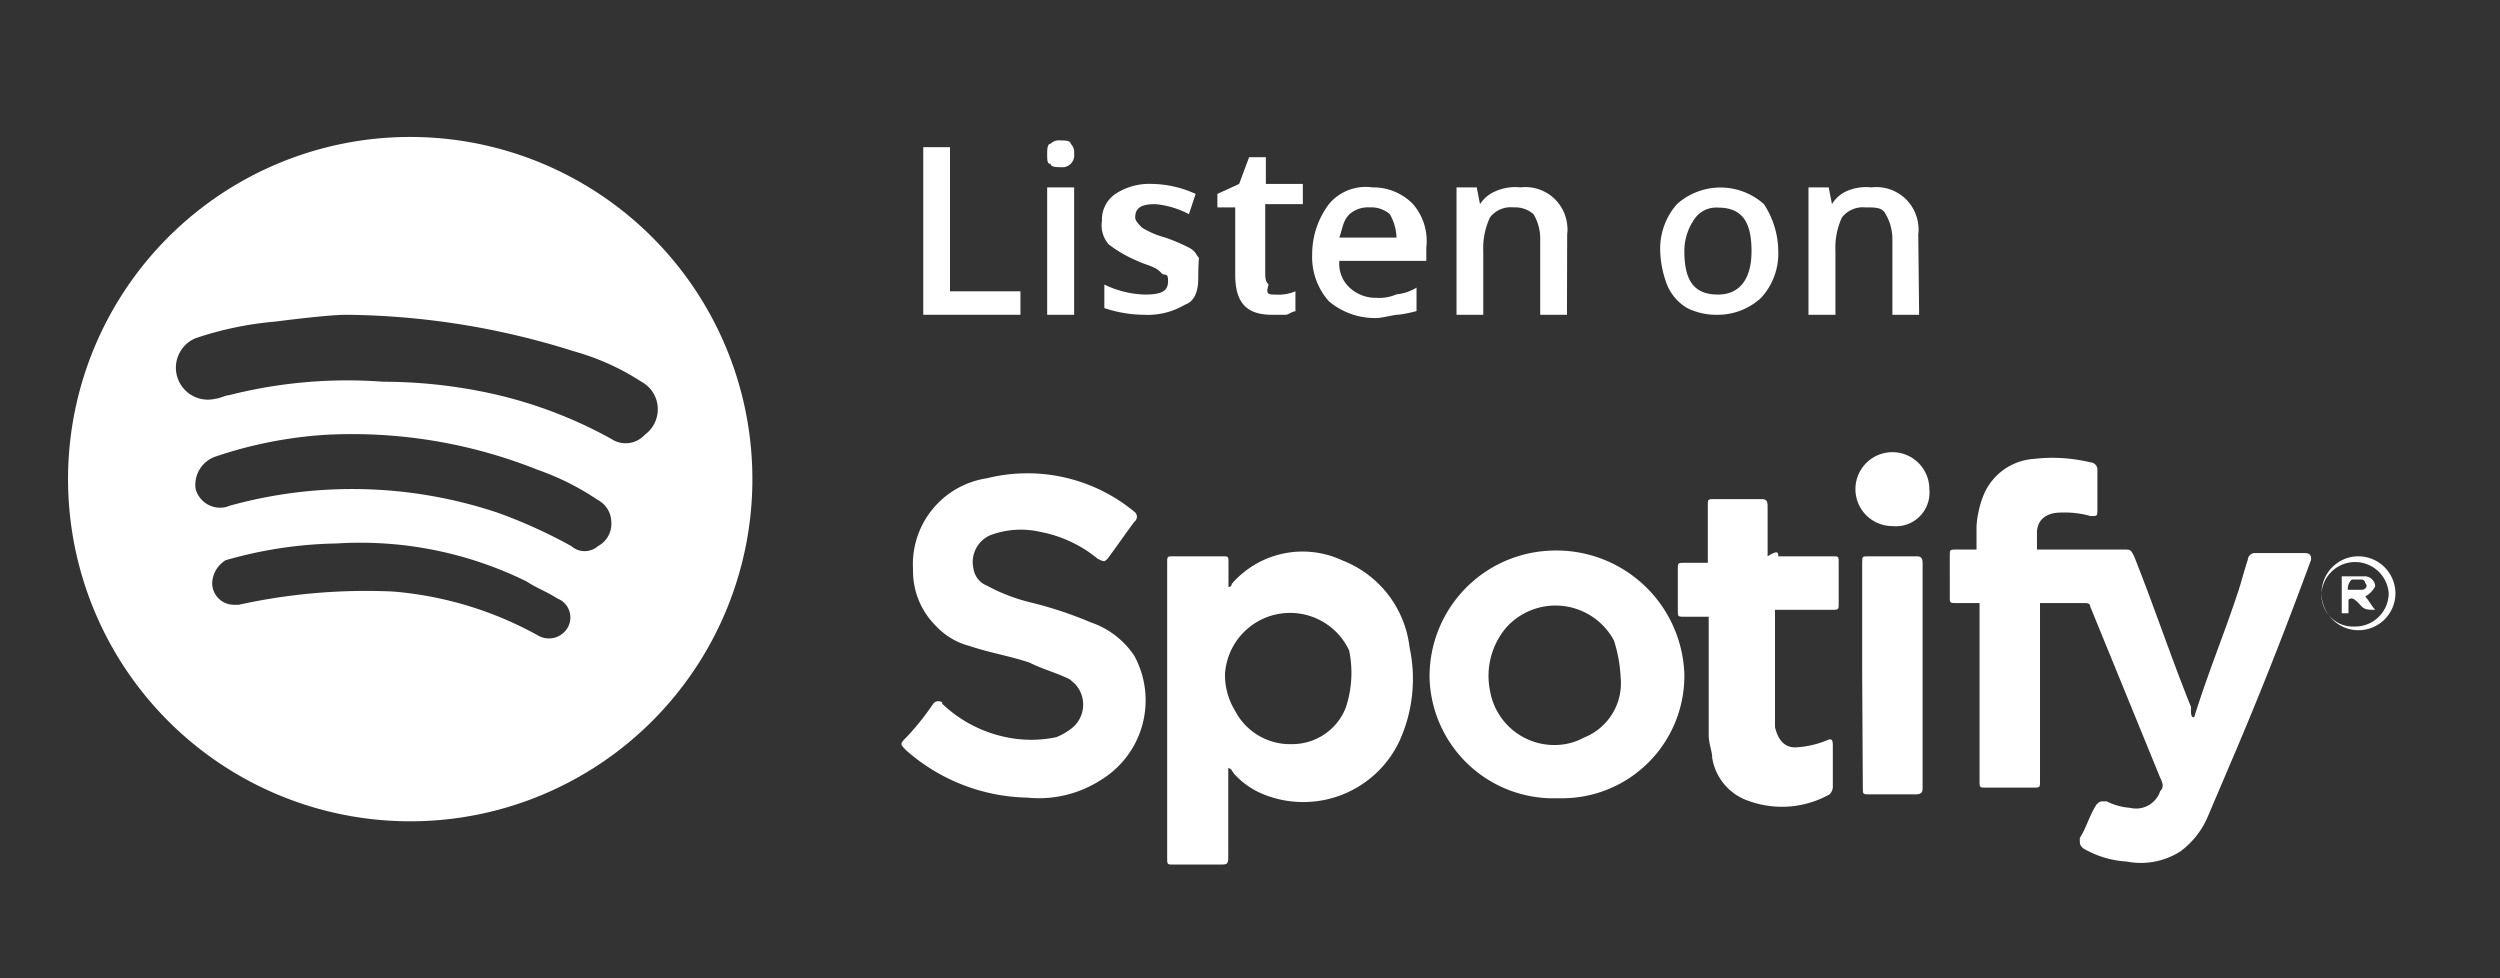 <svg id="images" xmlns="http://www.w3.org/2000/svg" width="115" height="45"><rect width="100%" height="100%" fill="#333333" stroke="none"/><defs><style>.cls-1{fill:#fff;}</style></defs><title>listen-ev-spotify</title><g id="button_spotify-01" data-name="button spotify-01"><g id="Group_12" data-name="Group 12"><path id="Path_73" data-name="Path 73" class="cls-1" d="M100.93,33c.62-2,1.39-3.86,2-5.71.16-.46.31-1.08.47-1.54a.33.33,0,0,1,.31-.31H106c.31,0,.31.16.31.31-1.08,2.93-2.16,5.71-3.4,8.64l-1.38,3.24a3.87,3.87,0,0,1-1.24,1.54,3.39,3.39,0,0,1-2.47.46,4.45,4.45,0,0,1-2-.61c-.15-.16-.15-.16-.15-.47.3-.46.46-1.08.77-1.54.15-.15.15-.15.46-.15a2.9,2.9,0,0,0,1.08.3,1.17,1.17,0,0,0,1.39-.77c.15-.15.15-.31,0-.61L96.15,27.9c0-.16-.16-.16-.31-.16h-2v8.18c0,.31,0,.31-.31.31H91.37c-.31,0-.31,0-.31-.31V27.74H90c-.31,0-.31,0-.31-.3V25.59c0-.31,0-.31.31-.31h.92V24.2a4.68,4.68,0,0,1,.31-1.39,2.7,2.7,0,0,1,2.32-1.7,7.47,7.47,0,0,1,2.62.16.33.33,0,0,1,.31.31v1.85c0,.31,0,.31-.31.31a4.34,4.34,0,0,0-1.39-.16c-.62,0-1.08.31-1.08.93v.77h4c.31,0,.31,0,.47.31.92,2.31,1.69,4.63,2.62,6.94C100.78,32.84,100.78,33,100.93,33Z"/><path id="Path_74" data-name="Path 74" class="cls-1" d="M56.5,35.3v4c0,.47,0,.47-.46.47H54c-.31,0-.31,0-.31-.31V25.89c0-.3,0-.3.31-.3H56.2c.31,0,.31,0,.31.3V27a.14.14,0,0,0,.15-.14h0a4.31,4.31,0,0,1,5.09-1.08,4.89,4.89,0,0,1,3.09,4,6.9,6.9,0,0,1-.47,4.32,4.89,4.89,0,0,1-6.17,2.47,3.68,3.68,0,0,1-1.38-.92c-.16-.16-.16-.31-.31-.31ZM56.35,31a3.16,3.16,0,0,0,.46,1.69,2.85,2.85,0,0,0,2.63,1.54,2.64,2.64,0,0,0,2.47-1.69,5.07,5.07,0,0,0,.15-2.62A3,3,0,0,0,56.35,31Z"/><path id="Path_75" data-name="Path 75" class="cls-1" d="M47.25,36.69a8.67,8.67,0,0,1-5.55-2.16c-.31-.31-.31-.31,0-.62a12.21,12.21,0,0,0,1.23-1.54.3.3,0,0,1,.41-.06l0,.06a6,6,0,0,0,2.94,1.54,5.62,5.62,0,0,0,2.31,0,2.86,2.86,0,0,0,.77-.46,1.39,1.39,0,0,0,.08-2l-.23-.2c-.62-.31-1.24-.46-1.85-.77-.93-.31-1.86-.46-2.78-.77a3.22,3.22,0,0,1-1.54-.93A3.54,3.54,0,0,1,42,26.2,4,4,0,0,1,45.4,22a7.72,7.72,0,0,1,6.78,1.54.28.28,0,0,1,.06.4.17.17,0,0,1-.06.06c-.46.62-.77,1.08-1.23,1.7-.16.15-.16.15-.46,0a5.87,5.87,0,0,0-2.62-1.23,4,4,0,0,0-2.32.15,1.35,1.35,0,0,0-.77,1.54,1,1,0,0,0,.62.78,8.36,8.36,0,0,0,2,.77,18.11,18.11,0,0,1,2.78.92,3.92,3.92,0,0,1,2,1.54,4.29,4.29,0,0,1-1.54,5.71A5.26,5.26,0,0,1,47.25,36.69Z"/><path id="Path_76" data-name="Path 76" class="cls-1" d="M77.48,31a5.63,5.63,0,0,1-5.56,5.72h-.3a5.7,5.7,0,0,1-5.86-5.53v0a5.79,5.79,0,0,1,5.55-5.86A5.89,5.89,0,0,1,77.48,31Zm-2.93.16a6.54,6.54,0,0,0-.31-1.7,3.05,3.05,0,0,0-4.93-.62,3.44,3.44,0,0,0-.77,2.93,3,3,0,0,0,3.39,2.47,2.76,2.76,0,0,0,.93-.31,2.69,2.69,0,0,0,1.69-2.77Z"/><path id="Path_77" data-name="Path 77" class="cls-1" d="M81.8,25.59h2.47c.31,0,.31,0,.31.3v1.85c0,.31,0,.31-.31.31H81.65v5.4q.22.93.93.93A4.39,4.39,0,0,0,84,34.07c.31-.15.31,0,.31.31v1.85a.53.53,0,0,1-.15.31,4.48,4.48,0,0,1-3.7.31,2.51,2.51,0,0,1-1.7-2c0-.31-.16-.61-.16-1.08v-5.4H77.48c-.3,0-.3,0-.3-.31V26.2c0-.31,0-.31.3-.31h1.08V23.27c0-.31,0-.31.31-.31H81c.16,0,.31,0,.31.31v2.32C81.8,25.28,81.8,25.43,81.8,25.59Z"/><path id="Path_78" data-name="Path 78" class="cls-1" d="M85.66,31V25.89c0-.3,0-.3.31-.3h2.16c.15,0,.31,0,.31.3V36.23c0,.15,0,.31-.31.31H86c-.31,0-.31,0-.31-.31Z"/><path id="Path_79" data-name="Path 79" class="cls-1" d="M87.05,24.2a1.7,1.7,0,1,1,1.7-1.7,1.55,1.55,0,0,1-1.37,1.7A1.82,1.82,0,0,1,87.05,24.2Z"/><path id="Path_80" data-name="Path 80" class="cls-1" d="M110.19,27.28a1.7,1.7,0,1,1-1.7-1.69h0A1.71,1.71,0,0,1,110.19,27.28Zm-.31,0a1.55,1.55,0,0,0-3.09,0,1.45,1.45,0,0,0,1.37,1.54h.18A1.54,1.54,0,0,0,109.88,27.28Z"/><path id="Path_81" data-name="Path 81" class="cls-1" d="M108.8,27.44c.15.15.31.46.46.61-.31,0-.46,0-.62-.15l-.15-.16c-.15-.15-.31-.3-.46-.15v.62h-.31v-1.7h1.08a.49.49,0,0,1,.46.46A1.16,1.16,0,0,1,108.8,27.44Zm-.77-.31h.61c.16,0,.31-.16.16-.31a.17.17,0,0,0-.15-.16h-.47A.58.58,0,0,0,108,27.13Z"/></g><path id="spotify" class="cls-1" d="M18.86,6.3A15.74,15.74,0,1,1,3.13,22h0A15.74,15.74,0,0,1,18.86,6.3Zm-2.93,8.18c-.61,0-2,.15-3.24.31a15.62,15.62,0,0,0-3.7.77,1.47,1.47,0,0,0,.93,2.78h0c.15,0,.46-.16.61-.16a22.07,22.07,0,0,1,7.1-.62,23.31,23.31,0,0,1,4.63.47,20.46,20.46,0,0,1,5.86,2.16A1.19,1.19,0,0,0,29.66,20,1.45,1.45,0,0,0,30,18a1.47,1.47,0,0,0-.51-.45,11.18,11.18,0,0,0-3.09-1.39A35.58,35.58,0,0,0,15.93,14.48ZM28.12,24A1.16,1.16,0,0,0,27.5,23a12,12,0,0,0-2.77-1.39A23,23,0,0,0,15,20,19.61,19.61,0,0,0,9.92,21,1.37,1.37,0,0,0,9,22.5a1.17,1.17,0,0,0,1.41.82l.13-.05a21.1,21.1,0,0,1,12.34.31,23.13,23.13,0,0,1,3.4,1.54.93.93,0,0,0,1.23,0A1.16,1.16,0,0,0,28.12,24ZM9.76,26.82a1,1,0,0,0,1,1l.22,0a27.22,27.22,0,0,1,7.09-.61,16.53,16.53,0,0,1,6.64,2,1,1,0,0,0,1.38-.3h0a.94.94,0,0,0-.29-1.3l-.18-.09c-.46-.3-.92-.46-1.39-.77A17.32,17.32,0,0,0,15.47,25a19.48,19.48,0,0,0-5.09.77A1.29,1.29,0,0,0,9.76,26.82Z"/><g id="Group_13" data-name="Group 13"><path id="Path_82" data-name="Path 82" class="cls-1" d="M42.47,14.48V6.77H43.7V13.4h3.24v1.08Z"/><path id="Path_83" data-name="Path 83" class="cls-1" d="M48.17,7.07c0-.15,0-.46.16-.46a.55.55,0,0,1,.46-.15c.16,0,.46,0,.46.15a.56.56,0,0,1,.16.46.55.55,0,0,1-.47.62h-.15c-.15,0-.46,0-.46-.15C48.17,7.54,48.17,7.38,48.17,7.07Zm1.24,7.41H48.17V8.62h1.24Z"/><path id="Path_84" data-name="Path 84" class="cls-1" d="M55.12,12.78c0,.62-.16,1.08-.62,1.24a3.33,3.33,0,0,1-1.85.46,5.79,5.79,0,0,1-1.85-.31V13.09a4.59,4.59,0,0,0,1.85.46c.77,0,1.08-.15,1.08-.61,0-.16,0-.31-.16-.31s-.15-.16-.46-.31-.46-.16-.77-.31A5.73,5.73,0,0,1,51,11.24a1.33,1.33,0,0,1-.31-1.08,1.43,1.43,0,0,1,.62-1.24A2.84,2.84,0,0,1,53,8.46a5,5,0,0,1,2,.46l-.31.93a4.16,4.16,0,0,0-1.54-.46c-.62,0-.93.15-.93.61,0,.16.16.31.31.47a4,4,0,0,0,1.08.46,8.54,8.54,0,0,1,1.08.46c.31.16.31.31.46.47C55.12,12.32,55.12,12.63,55.12,12.78Z"/><path id="Path_85" data-name="Path 85" class="cls-1" d="M58.66,13.55a2,2,0,0,0,.93-.15v.92c-.16,0-.31.16-.46.16h-.62c-1.23,0-1.69-.62-1.69-1.85V9.54H56V8.92L57,8.46l.46-1.23h.77V8.46h1.7v.93H58.2v3.08c0,.31,0,.47.16.62C58.2,13.55,58.36,13.55,58.66,13.55Z"/><path id="Path_86" data-name="Path 86" class="cls-1" d="M63.29,14.63a3.29,3.29,0,0,1-2.16-.77,3.06,3.06,0,0,1-.77-2.16,3.84,3.84,0,0,1,.77-2.31,2.2,2.2,0,0,1,2-.77A2.55,2.55,0,0,1,65,9.39a2.6,2.6,0,0,1,.61,2V12h-4a1.5,1.5,0,0,0,.47,1.23,1.76,1.76,0,0,0,1.23.47,2,2,0,0,0,.93-.16,2.14,2.14,0,0,0,.92-.31v1.08a6.57,6.57,0,0,1-.77.16C64.06,14.48,63.6,14.63,63.29,14.63ZM63,9.54a1.29,1.29,0,0,0-.92.31c-.31.31-.31.62-.47,1.08h2.63a2.29,2.29,0,0,0-.31-1.08A1.31,1.31,0,0,0,63,9.54Z"/><path id="Path_87" data-name="Path 87" class="cls-1" d="M72.08,14.48H70.85V10.93a2.18,2.18,0,0,0-.31-1.08,1.29,1.29,0,0,0-.92-.31,1.2,1.2,0,0,0-1.08.46,3.34,3.34,0,0,0-.31,1.55v2.93H67V8.62h.93l.15.77h0a1.59,1.59,0,0,1,.78-.62,2.21,2.21,0,0,1,1.08-.15,1.93,1.93,0,0,1,2.15,1.72,1.62,1.62,0,0,1,0,.44Z"/><path id="Path_88" data-name="Path 88" class="cls-1" d="M81.8,11.55A3,3,0,0,1,81,13.71a2.94,2.94,0,0,1-2,.77,3,3,0,0,1-1.39-.31,2.23,2.23,0,0,1-.93-1.08,4.75,4.75,0,0,1-.31-1.54,3.1,3.1,0,0,1,.77-2.16,3,3,0,0,1,4,0A4,4,0,0,1,81.8,11.55Zm-4.32,0c0,1.39.47,2,1.55,2,.92,0,1.54-.62,1.54-2s-.46-2-1.54-2A1.21,1.21,0,0,0,78,10,2.57,2.57,0,0,0,77.48,11.55Z"/><path id="Path_89" data-name="Path 89" class="cls-1" d="M88.28,14.48H87.05V10.93a2.29,2.29,0,0,0-.31-1.08c-.15-.31-.46-.31-.93-.31a1.23,1.23,0,0,0-1.08.46,3.33,3.33,0,0,0-.3,1.55v2.93H83.19V8.62h.93l.15.77h0A1.52,1.52,0,0,1,85,8.77a2.22,2.22,0,0,1,1.08-.15,1.94,1.94,0,0,1,2.16,1.72,1.62,1.62,0,0,1,0,.44Z"/></g></g></svg>